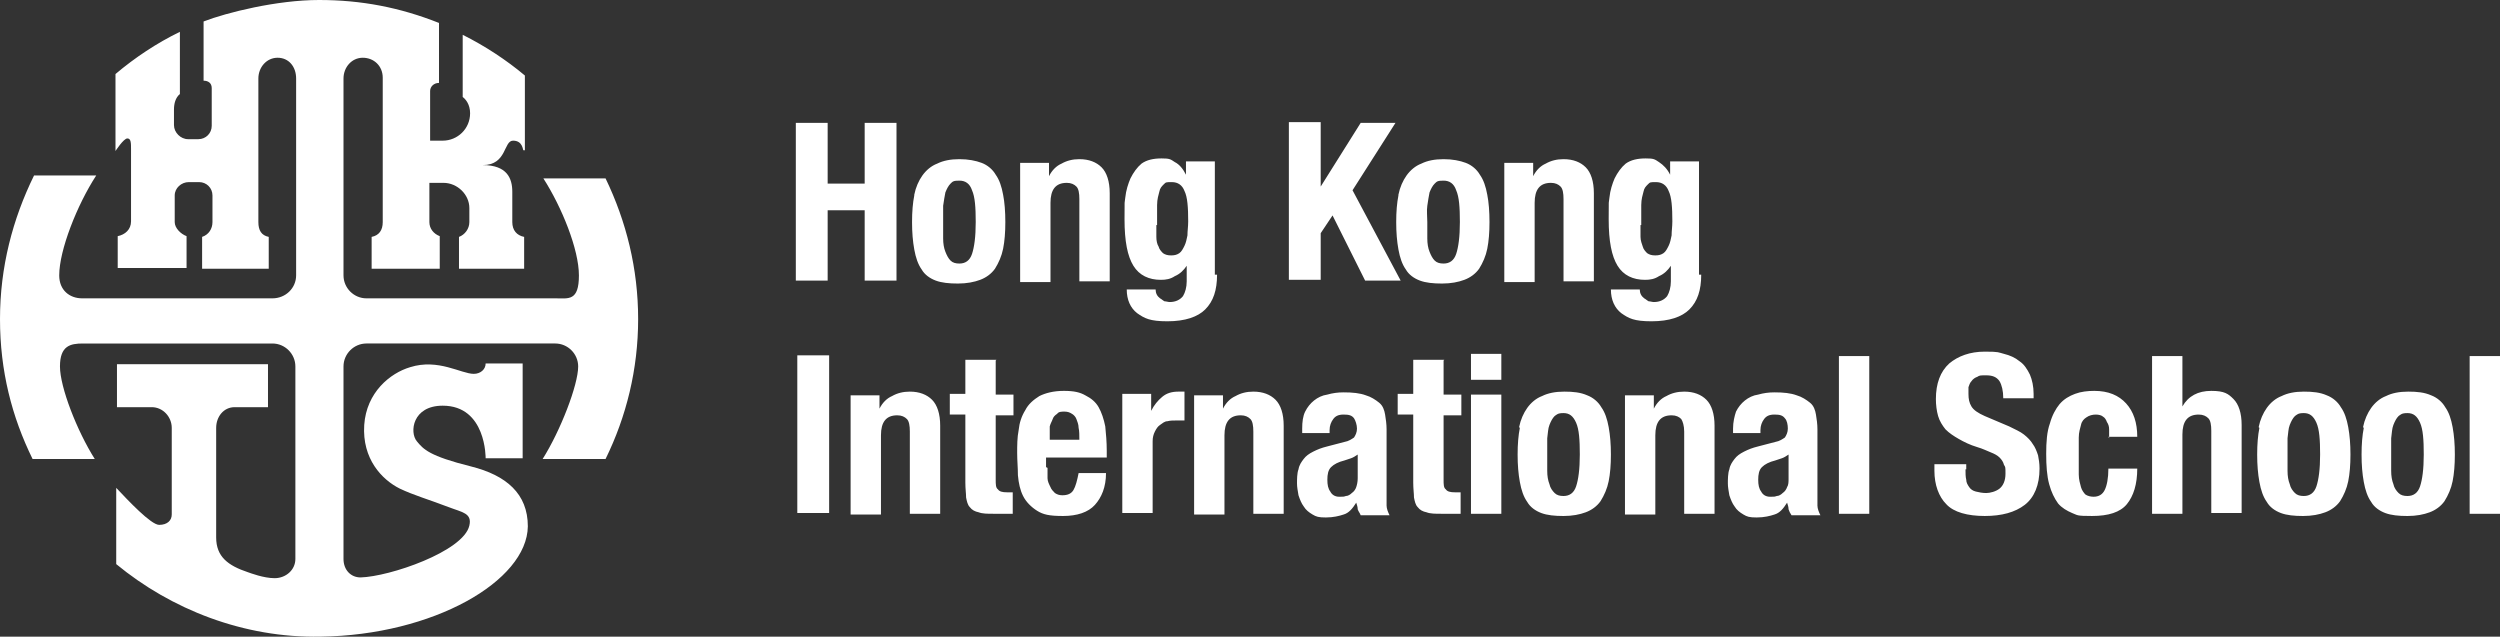 <svg xmlns="http://www.w3.org/2000/svg" version="1.1" viewBox="0 0 337.7 86" fill="#fff">
  <rect x="0" y="0" width="337.7" height="86" fill="#333333" stroke="none"/>
  <path d="M81.8,24.1h-8.4c2.5,3.9,4.8,9.6,4.8,13.1s-1.4,3.1-3.1,3.1h-25.6c-1.7,0-3.1-1.4-3.1-3.1,0,0,0-26.5,0-26.6,0-1.5,1.1-2.8,2.6-2.8s2.7,1.1,2.7,2.7v19.5c0,1.1-.5,1.8-1.5,2v4.3s9.2,0,9.2,0v-4.4c-.8-.3-1.4-1-1.4-1.9v-5.3c.9,0,1.9,0,1.9,0,1.9,0,3.5,1.6,3.5,3.4h0s0,1.9,0,1.9c0,.9-.6,1.7-1.4,2v4.3h8.8v-4.3c-1-.2-1.6-.9-1.6-2,0,0,0-2.3,0-4.1s-.7-3.6-4-3.6c3.3,0,2.8-3.3,4.1-3.3s1.3,1.2,1.4,1.3c.2,0,.2,0,.2,0v-10.1c-2.5-2.1-5.4-4-8.4-5.5v8.4c.4.3,1,1,1,2.2,0,2.1-1.7,3.7-3.7,3.7h-1.7v-6.7c0-.6.5-1.1,1.2-1.1V3.1C54,1,48.8,0,43.1,0s-12.5,1.7-15.6,2.9v8c.6,0,1.1.3,1.1,1v5.1c0,1-.8,1.8-1.8,1.8h-1.4c-1,0-1.9-.9-1.9-1.9v-2.1c0-.8.2-1.6.8-2.1V4.3c-3.1,1.5-6.1,3.5-8.7,5.7v10.4s1.1-1.7,1.6-1.7.5.6.5,1.5v9.7c0,1.1-.8,1.8-1.8,2v4.3h9.3v-4.3c-.8-.3-1.6-1.1-1.6-1.9v-3.6c0-1,.9-1.8,1.9-1.8h1.4c1,0,1.8.8,1.8,1.8v3.6c0,.9-.5,1.7-1.4,2v4.3h9v-4.3c-1-.2-1.4-.9-1.4-2,0,0,0-19.1,0-19.4,0-1.5,1.1-2.8,2.6-2.8s2.5,1.2,2.5,2.8,0,26.6,0,26.6c0,1.7-1.4,3.1-3.2,3.1H11.1c-1.7,0-3.1-1.1-3.1-3.1,0-3.4,2.4-9.5,5-13.5H4.6C1.7,29.6,0,36.1,0,43.1s1.6,13.2,4.4,18.9h8.4c-2.4-3.8-4.7-9.7-4.7-12.5s1.4-3.1,3.1-3.1h25.6c1.7,0,3.1,1.4,3.1,3.1v26c0,1.5-1.3,2.6-2.8,2.6s-3.3-.7-3.6-.8c-2.7-.9-4.3-2.1-4.3-4.7v-14.8c0-1.5,1-2.8,2.5-2.8h4.5s0-5.8,0-5.8H15.8v5.8h4.7,0c1.5,0,2.7,1.3,2.7,2.8v11.7c0,.8-.6,1.4-1.7,1.4s-4.2-3.3-5.8-5v10.3c7.4,6.1,17.2,10,27.6,9.8,15.2-.2,27.9-7.5,28-14.9,0-4.4-2.9-6.9-7.7-8.1-5.6-1.4-6.4-2.3-7.3-3.4-1-1.2-.6-4.8,3.5-4.8,5.9,0,5.8,7.1,5.8,7.1h5v-12.8h-5s0,0,0,0c0,.8-.7,1.4-1.6,1.4-1.7,0-4.8-2.1-8.6-.9-2.7.8-5.9,3.4-6.2,7.8-.3,4.6,2.4,7.4,4.8,8.6,1.9.9,3.7,1.4,6.6,2.5,1.8.7,3.2.8,2.8,2.5-.8,3.5-10.8,6.9-14.7,7-1.3,0-2.3-1-2.3-2.5v-26c0-1.7,1.4-3.1,3.1-3.1h25.5c1.7,0,3.1,1.4,3.1,3.1,0,2.5-2.4,8.7-4.8,12.5h8.5c2.8-5.7,4.4-12.1,4.4-18.9s-1.6-13.2-4.4-19"/>
  <path d="M164.4,37.1c0,2.1-.5,3.6-1.6,4.7-1,1-2.7,1.6-5.1,1.6s-3.1-.4-4.1-1.1c-.9-.7-1.4-1.8-1.4-3.2h3.9c0,.5.2.9.6,1.2.2.1.4.3.6.4.2,0,.5.1.7.1.8,0,1.4-.3,1.8-.8.3-.5.5-1.2.5-2v-2.1h0c-.4.6-.9,1.1-1.6,1.4-.6.4-1.2.5-1.9.5-1.6,0-2.9-.6-3.7-1.9-.8-1.3-1.2-3.3-1.2-6.3s0-1.9.1-2.9c.1-1,.4-1.9.7-2.6.4-.8.9-1.5,1.5-2,.7-.5,1.6-.7,2.7-.7s1.2.1,1.8.5c.6.3,1.1.9,1.5,1.7h0v-1.8h3.9v15.3ZM229.8,37.1c0,2.1-.5,3.6-1.6,4.7-1,1-2.7,1.6-5.1,1.6s-3.1-.4-4.1-1.1c-.9-.7-1.4-1.8-1.4-3.2h3.9c0,.5.2.9.6,1.2.2.1.4.3.6.4.2,0,.5.1.7.1.8,0,1.4-.3,1.8-.8.3-.5.5-1.2.5-2v-2.1h0c-.4.6-.9,1.1-1.6,1.4-.6.4-1.2.5-1.9.5-1.6,0-2.9-.6-3.7-1.9-.8-1.3-1.2-3.3-1.2-6.3s0-1.9.1-2.9c.1-1,.4-1.9.7-2.6.4-.8.9-1.5,1.5-2,.7-.5,1.6-.7,2.7-.7s1.2.1,1.8.5,1.1.9,1.5,1.7h0v-1.8h3.9v15.3ZM123.5,26.3c.2-1,.6-1.9,1.1-2.6.5-.7,1.2-1.3,2-1.6.8-.4,1.8-.6,3-.6,1.2,0,2.2.2,3,.5.8.3,1.5.9,1.9,1.6.5.7.8,1.6,1,2.7.2,1,.3,2.3.3,3.7s-.1,2.6-.3,3.6-.6,1.9-1.1,2.7c-.5.7-1.2,1.2-2,1.5-.8.3-1.8.5-3,.5-1.2,0-2.2-.1-3-.4-.8-.3-1.5-.8-1.9-1.5-.5-.7-.8-1.6-1-2.7-.2-1.1-.3-2.3-.3-3.7s.1-2.6.3-3.6M188.9,26.3c.2-1,.6-1.9,1.1-2.6.5-.7,1.2-1.3,2-1.6.8-.4,1.8-.6,3-.6,1.2,0,2.2.2,3,.5.8.3,1.5.9,1.9,1.6.5.7.8,1.6,1,2.7.2,1,.3,2.3.3,3.7s-.1,2.6-.3,3.6c-.2,1-.6,1.9-1.1,2.7-.5.7-1.2,1.2-2,1.5-.8.3-1.8.5-3,.5-1.2,0-2.2-.1-3-.4-.8-.3-1.5-.8-1.9-1.5-.5-.7-.8-1.6-1-2.7-.2-1.1-.3-2.3-.3-3.7s.1-2.6.3-3.6M111.8,16.6v8.2h5v-8.2h4.3v21.3h-4.3v-9.5h-5v9.5h-4.3v-21.3h4.3ZM141.7,21.9v1.9h0c.4-.8,1-1.4,1.7-1.7.7-.4,1.5-.6,2.4-.6,1.3,0,2.3.4,3,1.1.7.7,1.1,1.9,1.1,3.5v11.9h-4.1v-11.1c0-.8-.1-1.4-.4-1.7-.3-.3-.7-.5-1.3-.5-1.5,0-2.2.9-2.2,2.7v10.7h-4.1v-16.1h3.9ZM178.4,25.2h0l5.4-8.6h4.7l-5.8,9.1,6.5,12.2h-4.8l-4.4-8.8-1.6,2.4v6.3h-4.3v-21.3h4.3v8.6ZM207.1,21.9v1.9h0c.4-.8,1-1.4,1.7-1.7.7-.4,1.5-.6,2.4-.6,1.3,0,2.3.4,3,1.1.7.7,1.1,1.9,1.1,3.5v11.9h-4.1v-11.1c0-.8-.1-1.4-.4-1.7-.3-.3-.7-.5-1.3-.5-1.5,0-2.2.9-2.2,2.7v10.7h-4.1v-16.1h3.9ZM127.4,32.2c0,.7.1,1.3.3,1.8s.4.9.7,1.2.7.4,1.2.4c.8,0,1.4-.4,1.7-1.3.3-.9.5-2.3.5-4.3s-.1-3.4-.5-4.3c-.3-.9-.9-1.3-1.7-1.3s-.9.1-1.2.4-.5.7-.7,1.2c-.1.5-.2,1.1-.3,1.8,0,.7,0,1.4,0,2.2s0,1.6,0,2.2M192.8,32.2c0,.7.1,1.3.3,1.8s.4.9.7,1.2c.3.3.7.4,1.2.4.8,0,1.4-.4,1.7-1.3.3-.9.5-2.3.5-4.3s-.1-3.4-.5-4.3c-.3-.9-.9-1.3-1.7-1.3s-.9.1-1.2.4c-.3.3-.5.7-.7,1.2-.1.5-.2,1.1-.3,1.8s0,1.4,0,2.2,0,1.6,0,2.2M156.2,30.4c0,.6,0,1.1,0,1.6,0,.5.1,1,.3,1.3.1.4.4.7.6.9.3.2.6.3,1.1.3s.8-.1,1.1-.3c.3-.2.5-.6.7-1,.2-.4.3-.9.4-1.4,0-.6.1-1.2.1-1.9,0-1.9-.1-3.3-.5-4.1-.3-.8-.9-1.2-1.7-1.2s-.8,0-1.1.3-.5.5-.6,1c-.1.4-.3,1-.3,1.8,0,.7,0,1.6,0,2.7h0ZM221.6,30.4c0,.6,0,1.1,0,1.6,0,.5.2,1,.3,1.3.1.4.4.7.6.9.3.2.6.3,1.1.3s.8-.1,1.1-.3c.3-.2.5-.6.7-1,.2-.4.3-.9.4-1.4,0-.6.1-1.2.1-1.9,0-1.9-.1-3.3-.5-4.1-.3-.8-.9-1.2-1.7-1.2s-.8,0-1.1.3-.5.5-.6,1c-.1.4-.3,1-.3,1.8,0,.7,0,1.6,0,2.7h0Z"/>
  <path d="M175.9,57.9c0-.9.1-1.7.4-2.3.3-.6.7-1.1,1.2-1.5.5-.4,1.1-.7,1.8-.8.7-.2,1.4-.3,2.2-.3,1.2,0,2.2.1,3,.4.7.2,1.3.6,1.8,1s.7,1,.8,1.6c.1.6.2,1.3.2,2v8.5c0,.7,0,1.3,0,1.8,0,.4.2.9.4,1.3h-3.9c-.1-.3-.3-.5-.4-.8,0-.3-.1-.6-.2-.9h0c-.5.8-1,1.4-1.7,1.6-.6.2-1.4.4-2.4.4s-1.3-.1-1.8-.4c-.5-.3-.9-.6-1.2-1.1-.3-.4-.5-.9-.7-1.5-.1-.6-.2-1.1-.2-1.6s0-1.4.2-1.9c.1-.6.4-1,.7-1.4.3-.4.7-.7,1.3-1s1.1-.5,1.9-.7l2.3-.6c.6-.1,1-.4,1.3-.6.2-.3.4-.7.4-1.2s-.2-1.1-.4-1.4c-.3-.4-.7-.5-1.4-.5s-1.1.2-1.4.6c-.3.4-.5.9-.5,1.5v.4h-3.7v-.4ZM234.1,57.9c0-.9.2-1.7.4-2.3.3-.6.7-1.1,1.2-1.5s1.1-.7,1.8-.8c.7-.2,1.4-.3,2.2-.3,1.2,0,2.2.1,3,.4.7.2,1.3.6,1.8,1s.7,1,.8,1.6c.1.6.2,1.3.2,2v8.5c0,.7,0,1.3,0,1.8,0,.4.2.9.4,1.3h-3.9c-.2-.3-.3-.5-.4-.8,0-.3-.1-.6-.2-.9h0c-.5.8-1,1.4-1.7,1.6-.6.2-1.4.4-2.4.4s-1.3-.1-1.8-.4c-.5-.3-.9-.6-1.2-1.1-.3-.4-.5-.9-.7-1.5-.1-.6-.2-1.1-.2-1.6s0-1.4.2-1.9c.1-.6.4-1,.7-1.4.3-.4.7-.7,1.3-1s1.1-.5,1.9-.7l2.3-.6c.6-.1,1-.4,1.3-.6.2-.3.4-.7.4-1.2s-.1-1.1-.4-1.4c-.3-.4-.7-.5-1.4-.5s-1.1.2-1.4.6c-.3.4-.5.9-.5,1.5v.4h-3.7v-.4ZM265.5,63.4c0,.5,0,1,.1,1.4,0,.4.2.7.4,1,.2.3.5.5.9.6.4.1.9.2,1.4.2s1.3-.2,1.8-.6c.5-.4.8-1.1.8-2s0-.9-.2-1.2c-.1-.4-.3-.7-.6-1-.3-.3-.7-.5-1.2-.7-.5-.2-1.1-.5-1.8-.7-1-.3-1.8-.7-2.5-1.1-.7-.4-1.3-.8-1.8-1.3-.4-.5-.8-1.1-1-1.8-.2-.7-.3-1.5-.3-2.3,0-2.1.6-3.7,1.8-4.8,1.2-1,2.8-1.6,4.8-1.6s1.8.1,2.6.3c.8.2,1.5.5,2.1,1,.6.4,1,1,1.4,1.8.3.7.5,1.6.5,2.6v.6h-4.1c0-1-.2-1.8-.5-2.3-.4-.6-1-.8-1.8-.8s-.9,0-1.2.2c-.3.1-.6.3-.8.6-.2.2-.3.5-.4.8,0,.3,0,.6,0,.9,0,.7.1,1.2.4,1.7s.9.9,1.8,1.3l3.3,1.4c.8.4,1.5.7,2,1.1.5.4.9.8,1.2,1.3.3.4.5.9.7,1.5.1.5.2,1.1.2,1.8,0,2.2-.7,3.9-2,4.9-1.3,1-3.1,1.5-5.4,1.5s-4.2-.5-5.2-1.6c-1-1-1.6-2.6-1.6-4.5v-.9h4.3v.7ZM284.9,59.2c0-.4,0-.8,0-1.2,0-.4-.1-.7-.3-1-.1-.3-.3-.6-.5-.7-.2-.2-.6-.3-1-.3s-.9.1-1.3.4c-.3.2-.6.5-.7,1-.1.4-.3,1-.3,1.7,0,.7,0,1.5,0,2.4s0,1.9,0,2.6c0,.7.2,1.3.3,1.7s.4.8.6,1c.3.2.7.3,1.1.3.7,0,1.2-.3,1.5-.9.3-.6.5-1.6.5-2.9h3.9c0,2.1-.5,3.7-1.4,4.8-.9,1.1-2.5,1.6-4.7,1.6s-1.9-.1-2.7-.4c-.7-.3-1.4-.7-1.9-1.3-.5-.7-.9-1.5-1.2-2.6-.3-1.1-.4-2.5-.4-4.1s.1-3,.5-4.1c.3-1.1.8-2,1.3-2.6.6-.7,1.3-1.1,2.1-1.4.8-.3,1.7-.4,2.6-.4,1.9,0,3.3.6,4.3,1.7,1,1.1,1.5,2.6,1.5,4.5h-3.9,0ZM205.2,57.7c.2-1,.6-1.9,1.1-2.6.5-.7,1.2-1.3,2-1.6.8-.4,1.8-.6,3-.6,1.2,0,2.2.1,3.1.5.8.3,1.5.9,1.9,1.6.5.7.8,1.6,1,2.7s.3,2.3.3,3.7-.1,2.6-.3,3.6c-.2,1-.6,1.9-1.1,2.7-.5.7-1.2,1.2-2,1.5-.8.3-1.8.5-3,.5-1.2,0-2.2-.1-3-.4-.8-.3-1.5-.8-1.9-1.5-.5-.7-.8-1.6-1-2.7-.2-1.1-.3-2.3-.3-3.7s.1-2.6.3-3.6M305.1,57.7c.2-1,.6-1.9,1.1-2.6.5-.7,1.2-1.3,2-1.6.8-.4,1.8-.6,3-.6,1.2,0,2.2.1,3.1.5.8.3,1.5.9,1.9,1.6.5.7.8,1.6,1,2.7s.3,2.3.3,3.7-.1,2.6-.3,3.6-.6,1.9-1.1,2.7c-.5.7-1.2,1.2-2,1.5-.8.3-1.8.5-3,.5-1.2,0-2.2-.1-3-.4-.8-.3-1.5-.8-1.9-1.5-.5-.7-.8-1.6-1-2.7-.2-1.1-.3-2.3-.3-3.7s.1-2.6.3-3.6M319.2,57.7c.2-1,.6-1.9,1.1-2.6.5-.7,1.2-1.3,2-1.6.8-.4,1.8-.6,3-.6,1.2,0,2.2.1,3.1.5.8.3,1.5.9,1.9,1.6.5.7.8,1.6,1,2.7s.3,2.3.3,3.7-.1,2.6-.3,3.6-.6,1.9-1.1,2.7c-.5.7-1.2,1.2-2,1.5-.8.3-1.8.5-3,.5-1.2,0-2.2-.1-3-.4-.8-.3-1.5-.8-1.9-1.5-.5-.7-.8-1.6-1-2.7-.2-1.1-.3-2.3-.3-3.7s.1-2.6.3-3.6M141.5,63.2c0,.5,0,1,0,1.4,0,.4.2.8.4,1.2.1.3.4.6.6.8.3.2.6.3,1,.3.7,0,1.2-.2,1.5-.7.3-.5.5-1.3.7-2.3h3.7c0,1.9-.6,3.3-1.5,4.3-.9,1-2.4,1.5-4.3,1.5s-2.7-.2-3.5-.7c-.8-.5-1.5-1.2-1.9-2-.4-.8-.6-1.7-.7-2.8,0-1-.1-2-.1-3s0-2.1.2-3.1c.1-1,.4-1.9.9-2.7.4-.8,1.1-1.4,1.9-1.9.8-.4,1.9-.7,3.3-.7s2.2.2,2.9.6c.8.4,1.4.9,1.8,1.6.4.7.7,1.6.9,2.6.1,1,.2,2.1.2,3.3v.9h-8.2v1.3ZM134.5,48.7v4.6h2.4v2.8h-2.4v8.7c0,.6,0,1.1.3,1.3.2.3.6.4,1.2.4h.4c.1,0,.3,0,.4,0v2.9c-.4,0-.9,0-1.3,0-.4,0-.9,0-1.3,0-.8,0-1.5,0-2-.2-.5-.1-.9-.3-1.2-.7-.3-.3-.4-.8-.5-1.3,0-.5-.1-1.2-.1-2v-9.2h-2.1v-2.8h2.1v-4.6h4.2ZM195,48.7v4.6h2.4v2.8h-2.4v8.7c0,.6,0,1.1.3,1.3.2.3.6.4,1.2.4h.4c.1,0,.3,0,.4,0v2.9c-.4,0-.9,0-1.3,0-.4,0-.9,0-1.3,0-.8,0-1.5,0-2-.2-.5-.1-.9-.3-1.2-.7-.3-.3-.4-.8-.5-1.3,0-.5-.1-1.2-.1-2v-9.2h-2.1v-2.8h2.1v-4.6h4.2ZM107.7,48h4.3v21.3h-4.3v-21.3ZM118.8,53.3v1.9h0c.4-.8,1-1.4,1.7-1.7.7-.4,1.5-.6,2.4-.6,1.3,0,2.3.4,3,1.1.7.7,1.1,1.9,1.1,3.5v11.9h-4.1v-11.1c0-.8-.1-1.4-.4-1.7-.3-.3-.7-.5-1.3-.5-1.5,0-2.2.9-2.2,2.7v10.7h-4.1v-16.1h3.9ZM155.5,53.3v2.2h0c.4-.8.9-1.4,1.5-1.9.6-.5,1.3-.7,2.2-.7s.2,0,.4,0c.1,0,.3,0,.4,0v3.9c-.2,0-.4,0-.6,0-.2,0-.4,0-.6,0-.4,0-.7,0-1.1.1-.4,0-.7.3-1,.5-.3.2-.5.5-.7.9-.2.4-.3.8-.3,1.3v9.7h-4.1v-16.1h3.9ZM165.2,53.3v1.9h0c.4-.8,1-1.4,1.7-1.7.7-.4,1.5-.6,2.4-.6,1.3,0,2.3.4,3,1.1.7.7,1.1,1.9,1.1,3.5v11.9h-4.1v-11.1c0-.8-.1-1.4-.4-1.7-.3-.3-.7-.5-1.3-.5-1.5,0-2.2.9-2.2,2.7v10.7h-4.1v-16.1h3.9ZM202.8,69.4h-4.1v-16.1h4.1v16.1ZM223.4,53.3v1.9h0c.4-.8,1-1.4,1.7-1.7.7-.4,1.5-.6,2.4-.6,1.3,0,2.3.4,3,1.1.7.7,1.1,1.9,1.1,3.5v11.9h-4.1v-11.1c0-.8-.2-1.4-.4-1.7-.3-.3-.7-.5-1.3-.5-1.5,0-2.2.9-2.2,2.7v10.7h-4.1v-16.1h3.9ZM252.5,69.4h-4.1v-21.3h4.1v21.3ZM294.8,48v6.9h0c.8-1.4,2.1-2.1,3.9-2.1s2.3.4,3,1.1c.7.7,1.1,1.9,1.1,3.5v11.9h-4.1v-11.1c0-.8-.1-1.4-.4-1.7-.3-.3-.7-.5-1.3-.5-1.5,0-2.2.9-2.2,2.7v10.7h-4.1v-21.3h4.1ZM337.7,69.4h-4.1v-21.3h4.1v21.3ZM183.4,61.4c-.3.2-.6.4-.9.5-.3.1-.6.2-.9.3-.8.2-1.4.5-1.8.9-.4.4-.5,1-.5,1.7s.1,1.2.4,1.6c.2.4.6.7,1.2.7s.6,0,.9-.1c.3,0,.6-.2.8-.4.3-.2.5-.5.6-.8.1-.3.2-.7.2-1.2v-3.2h0ZM241.6,61.4c-.3.2-.6.4-.9.5-.3.1-.6.2-.9.3-.8.2-1.4.5-1.8.9-.4.4-.5,1-.5,1.7s.1,1.2.4,1.6c.2.4.6.7,1.2.7s.6,0,.9-.1c.3,0,.6-.2.8-.4.3-.2.5-.5.6-.8.2-.3.2-.7.2-1.2v-3.2h0ZM209,63.6c0,.7.1,1.3.3,1.8.1.5.4.9.7,1.2.3.3.7.4,1.2.4.8,0,1.4-.4,1.7-1.3.3-.9.5-2.3.5-4.3s-.1-3.4-.5-4.3-.9-1.3-1.7-1.3-.9.2-1.2.4c-.3.3-.5.7-.7,1.2s-.2,1.1-.3,1.8c0,.7,0,1.4,0,2.2s0,1.6,0,2.2M309,63.6c0,.7.1,1.3.3,1.8.1.5.4.9.7,1.2.3.3.7.4,1.2.4.8,0,1.4-.4,1.7-1.3.3-.9.5-2.3.5-4.3s-.1-3.4-.5-4.3-.9-1.3-1.7-1.3-.9.2-1.2.4c-.3.3-.5.7-.7,1.2s-.2,1.1-.3,1.8c0,.7,0,1.4,0,2.2s0,1.6,0,2.2M323,63.6c0,.7.1,1.3.3,1.8.1.5.4.9.7,1.2.3.3.7.4,1.2.4.8,0,1.4-.4,1.7-1.3.3-.9.5-2.3.5-4.3s-.1-3.4-.5-4.3-.9-1.3-1.7-1.3-.9.2-1.2.4c-.3.3-.5.7-.7,1.2-.2.5-.2,1.1-.3,1.8,0,.7,0,1.4,0,2.2s0,1.6,0,2.2M145.8,59.4c0-.6,0-1.2-.1-1.6,0-.5-.2-.9-.3-1.2-.1-.3-.4-.6-.6-.7-.3-.2-.6-.3-1-.3s-.8,0-1,.3c-.3.2-.5.4-.6.7-.1.3-.3.6-.4,1,0,.4,0,.8,0,1.2v.6h4.2ZM202.8,51.3h-4.1v-3.5h4.1v3.5Z"/>
</svg>